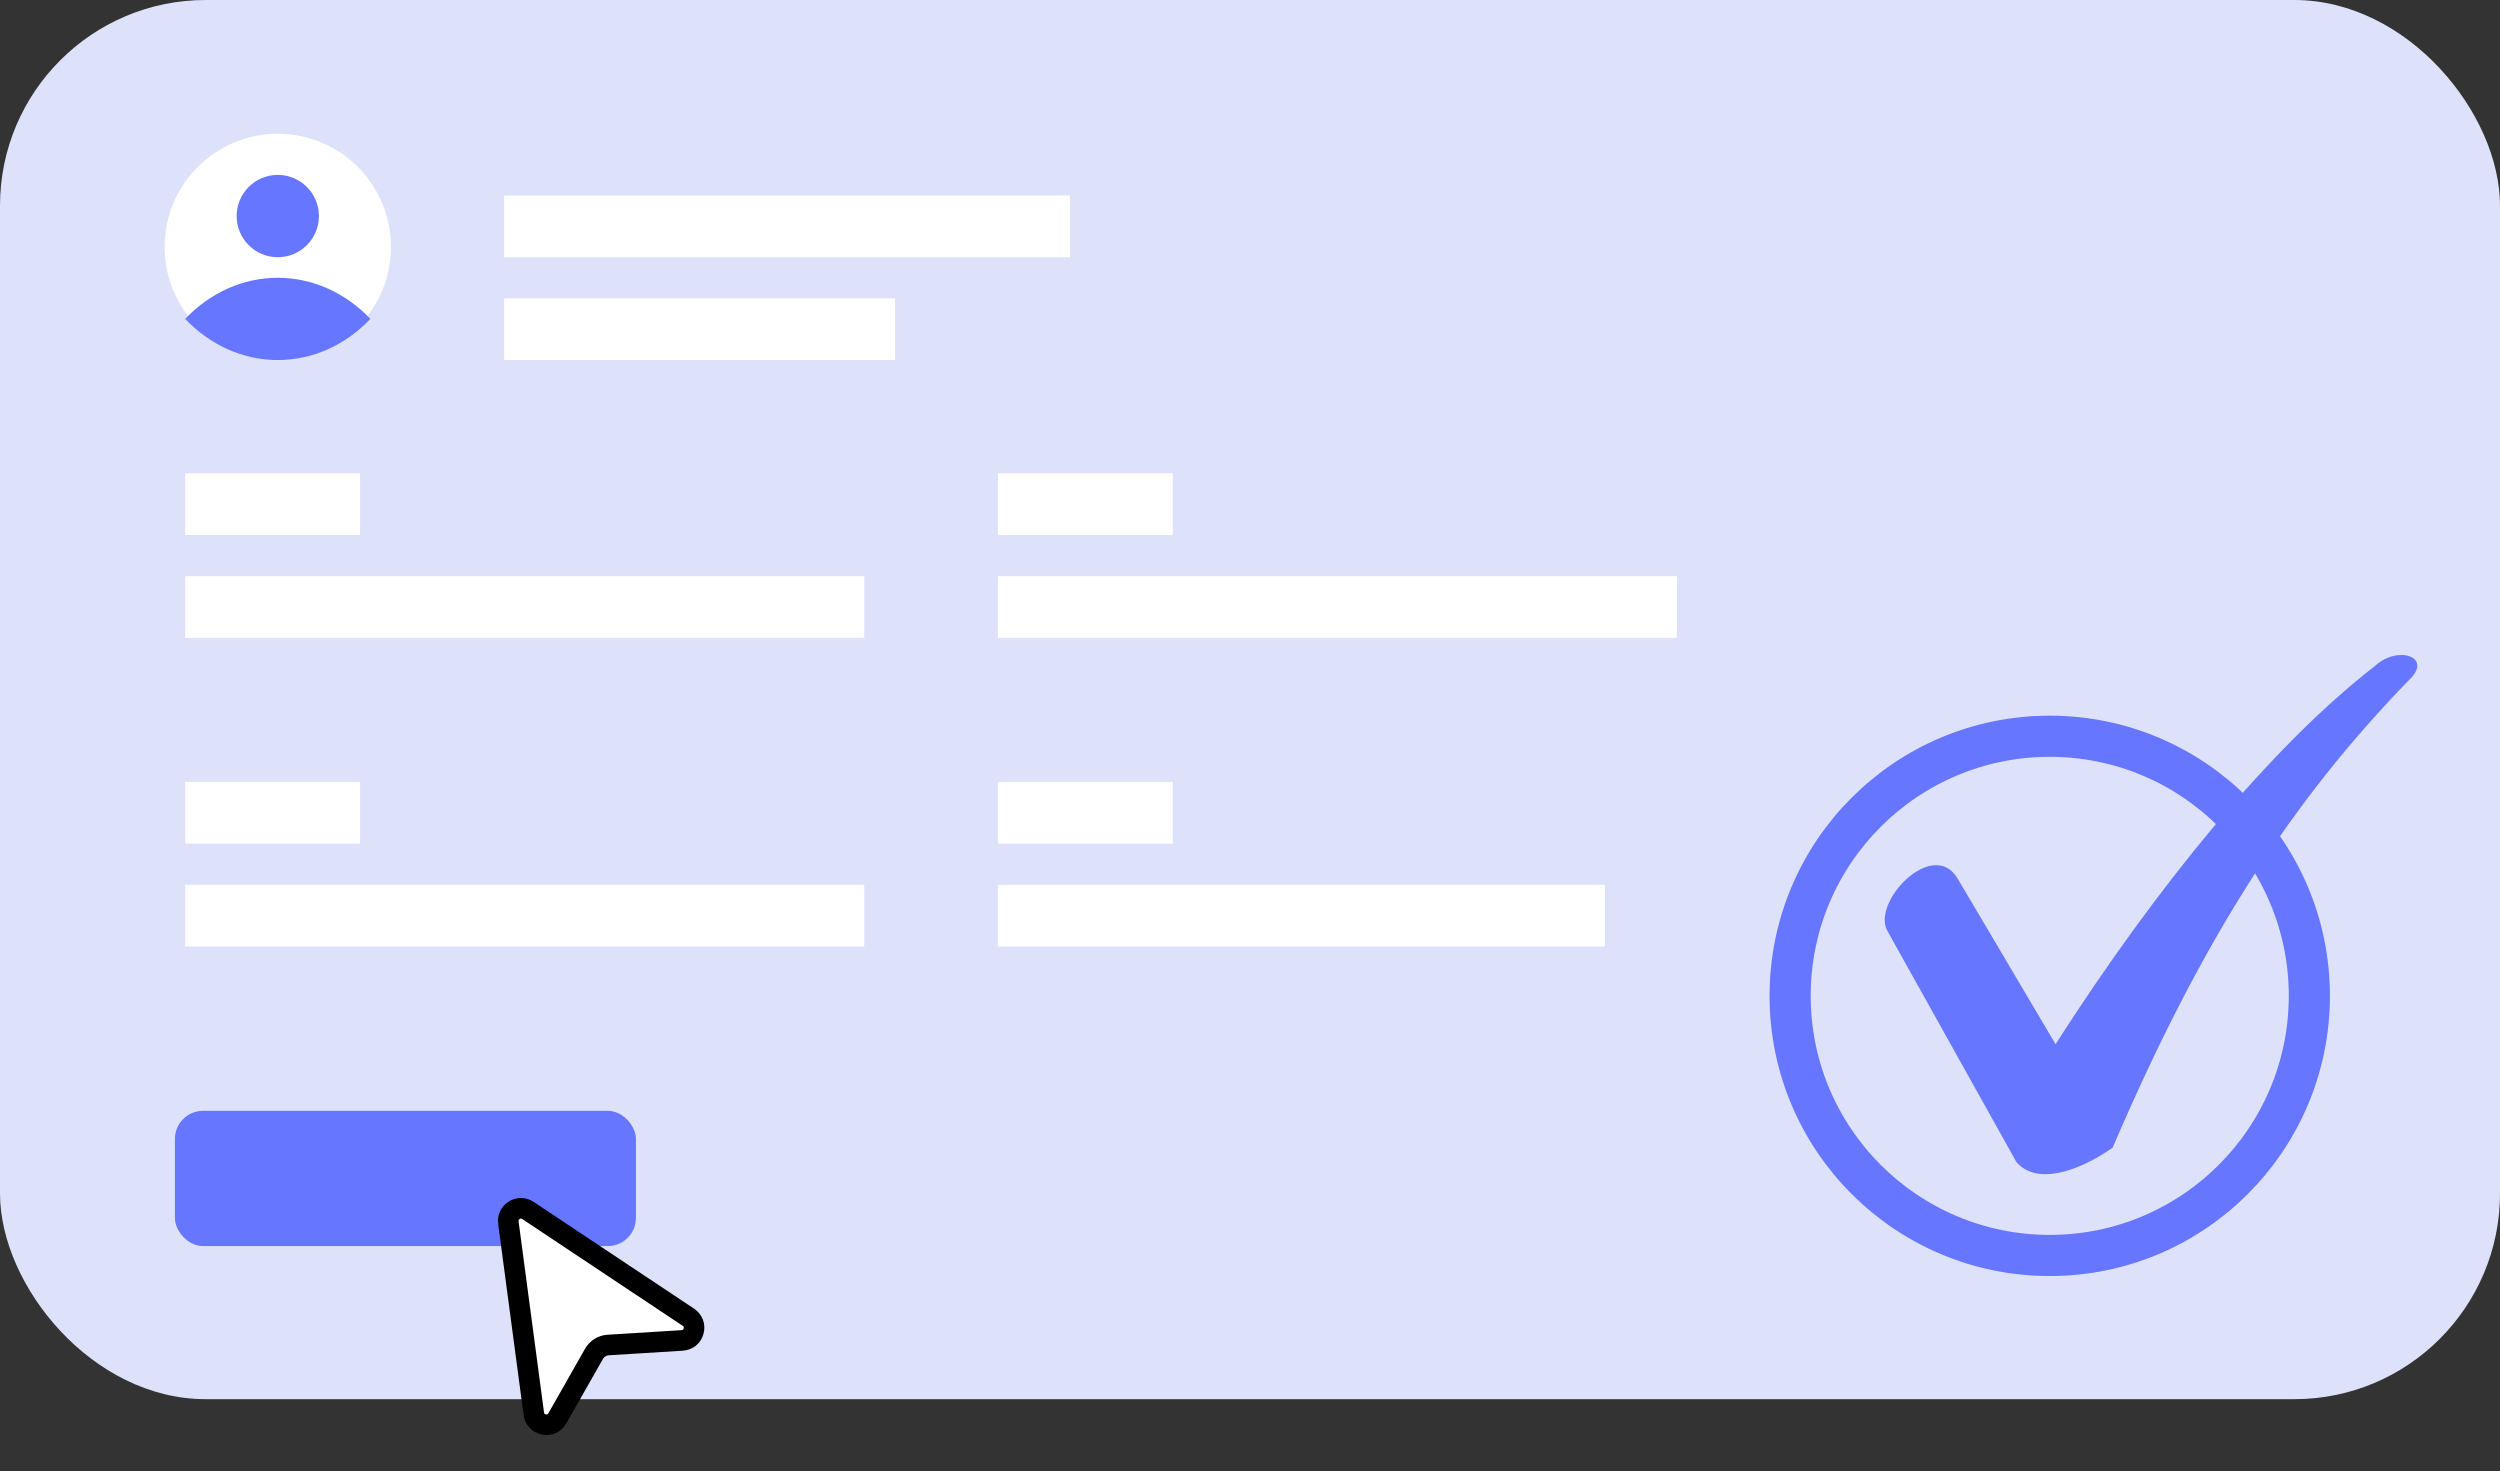 <svg width="243" height="143" viewBox="0 0 243 143" fill="none" xmlns="http://www.w3.org/2000/svg">
<rect x="0" y="0" width="243" height="143" fill="#333333" stroke="none"/>
<rect width="243" height="136" rx="20" fill="#DDE2FA"/>
<rect x="17" y="107.973" width="44.814" height="13.146" rx="2.739" fill="#6776FF"/>
<path d="M29.182 116.045L28.208 114.853V116.045H27.671V113.369H28.208V114.569L29.182 113.369H29.83L28.726 114.695L29.861 116.045H29.182ZM30.98 113.369V116.045H30.444V113.369H30.98ZM33.692 114.197C33.692 114.34 33.658 114.474 33.589 114.599C33.522 114.725 33.416 114.826 33.271 114.902C33.127 114.979 32.946 115.017 32.726 115.017H32.278V116.045H31.741V113.369H32.726C32.933 113.369 33.11 113.405 33.255 113.476C33.401 113.548 33.51 113.646 33.581 113.771C33.655 113.897 33.692 114.038 33.692 114.197ZM32.703 114.584C32.851 114.584 32.961 114.551 33.033 114.484C33.105 114.415 33.14 114.32 33.14 114.197C33.14 113.936 32.995 113.806 32.703 113.806H32.278V114.584H32.703ZM35.984 113.369V116.045H35.447V113.369H35.984ZM39.033 116.045H38.496L37.281 114.208V116.045H36.744V113.365H37.281L38.496 115.205V113.365H39.033V116.045ZM41.657 114.174C41.596 114.061 41.511 113.976 41.404 113.917C41.297 113.858 41.172 113.829 41.028 113.829C40.87 113.829 40.729 113.865 40.607 113.936C40.484 114.008 40.388 114.11 40.319 114.243C40.25 114.376 40.215 114.529 40.215 114.703C40.215 114.882 40.25 115.038 40.319 115.171C40.391 115.304 40.489 115.406 40.614 115.477C40.739 115.549 40.885 115.585 41.051 115.585C41.256 115.585 41.423 115.531 41.554 115.424C41.684 115.314 41.77 115.162 41.81 114.968H40.89V114.557H42.34V115.025C42.304 115.212 42.227 115.384 42.11 115.543C41.992 115.701 41.84 115.829 41.653 115.926C41.469 116.021 41.262 116.068 41.032 116.068C40.774 116.068 40.54 116.01 40.331 115.895C40.123 115.778 39.96 115.616 39.84 115.408C39.722 115.201 39.663 114.966 39.663 114.703C39.663 114.44 39.722 114.205 39.84 113.998C39.96 113.788 40.123 113.626 40.331 113.511C40.54 113.393 40.773 113.334 41.028 113.334C41.33 113.334 41.592 113.408 41.814 113.557C42.037 113.702 42.19 113.908 42.274 114.174H41.657ZM45.095 113.369L44.19 115.113V116.045H43.653V115.113L42.744 113.369H43.35L43.925 114.592L44.497 113.369H45.095ZM46.171 113.802V114.473H47.072V114.899H46.171V115.608H47.187V116.045H45.634V113.365H47.187V113.802H46.171ZM50.194 116.045H49.657L48.442 114.208V116.045H47.905V113.365H48.442L49.657 115.205V113.365H50.194V116.045Z" fill="#6776FF"/>
<rect x="49" y="19" width="55" height="6" fill="white"/>
<rect x="18" y="46" width="17" height="6" fill="white"/>
<rect x="97" y="46" width="17" height="6" fill="white"/>
<rect x="18" y="76" width="17" height="6" fill="white"/>
<rect x="97" y="76" width="17" height="6" fill="white"/>
<rect x="49" y="29" width="38" height="6" fill="white"/>
<rect x="18" y="56" width="66" height="6" fill="white"/>
<rect x="97" y="56" width="66" height="6" fill="white"/>
<rect x="18" y="86" width="66" height="6" fill="white"/>
<rect x="97" y="86" width="59" height="6" fill="white"/>
<path d="M49.414 118.844L49.413 118.844C49.348 118.354 49.562 117.899 49.98 117.638L49.982 117.637C50.401 117.374 50.904 117.382 51.313 117.655L51.314 117.656L66.909 128.034C66.91 128.035 66.91 128.035 66.91 128.035C67.366 128.34 67.559 128.859 67.418 129.378L67.417 129.382C67.278 129.907 66.852 130.256 66.308 130.289C66.308 130.289 66.308 130.289 66.308 130.289L59.105 130.736L59.105 130.736C58.531 130.772 58.023 131.096 57.742 131.584L57.742 131.584L57.739 131.589L54.173 137.863L54.173 137.864C53.91 138.326 53.415 138.559 52.882 138.463L52.823 138.449C52.317 138.332 51.957 137.941 51.886 137.414C51.886 137.414 51.886 137.413 51.886 137.413L49.414 118.844Z" fill="white" stroke="black" stroke-width="2"/>
<g clip-path="url(#clip0_686_2493)">
<path d="M190.264 85.368L199.801 101.494C209.684 86.062 220.782 72.538 230.838 64.736C233.092 62.656 236.559 63.869 234.133 66.123C222.864 77.739 214.194 90.917 205.35 111.551C201.883 113.98 197.893 115.193 195.987 112.939L183.502 90.571C181.769 87.796 187.836 81.38 190.264 85.368Z" fill="#6776FF"/>
</g>
<circle cx="199.234" cy="96.797" r="25.234" stroke="#6776FF" stroke-width="4"/>
<circle cx="27" cy="24" r="11" fill="white"/>
<path d="M27 27C23.658 27 20.44 28.429 18 30.997C20.438 33.569 23.656 35 27 35C30.344 35 33.562 33.569 36 30.997C33.56 28.429 30.342 27 27 27Z" fill="#6776FF"/>
<circle cx="27" cy="21" r="4" fill="#6776FF"/>
<defs>
<clipPath id="clip0_686_2493">
<rect width="51.844" height="51.844" fill="white" transform="translate(183.156 63)"/>
</clipPath>
</defs>
</svg>
